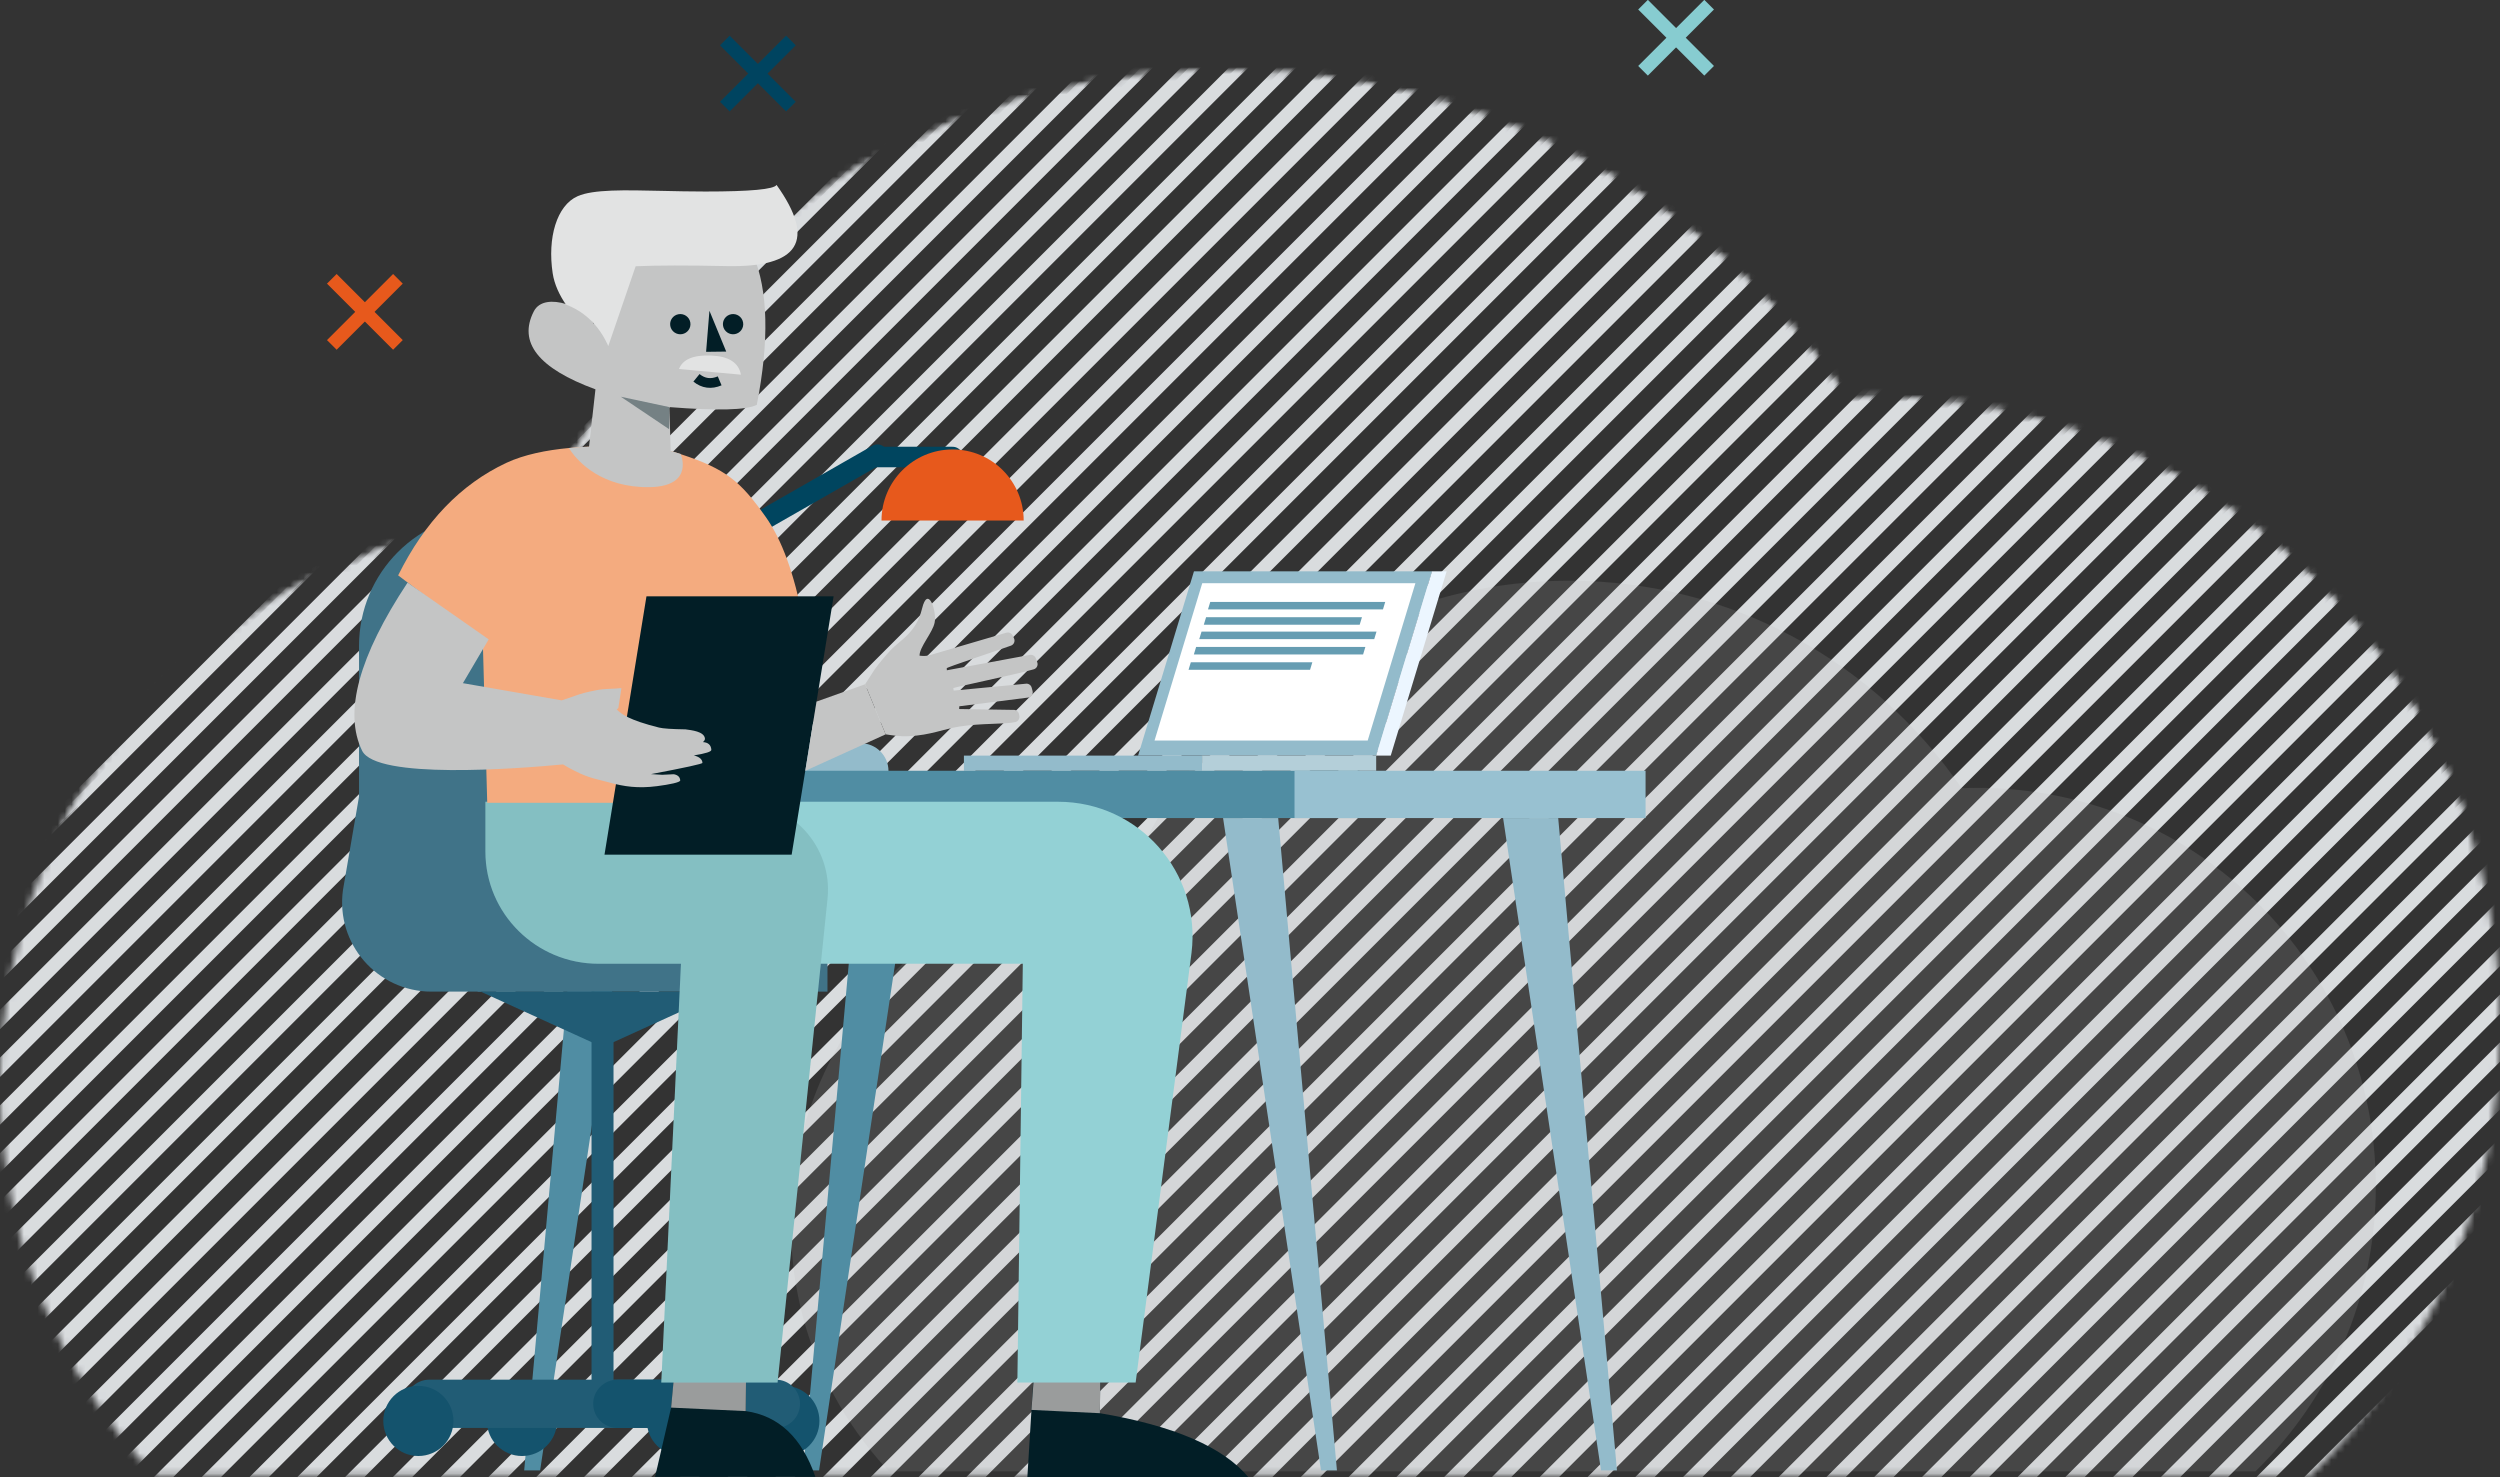 <?xml version="1.0" encoding="UTF-8"?>
<svg width="366.23" height="216.43" version="1.1" viewBox="0 0 366.23 216.43" xmlns="http://www.w3.org/2000/svg" xmlns:xlink="http://www.w3.org/1999/xlink">
 <rect x="0" y="0" width="366.23" height="216.43" fill="#333333" stroke="none"/>
 <title>ICONES &amp; ILLUS</title>
 <defs>
  <path id="d" d="m366.23 139.89c0 25.856-10.662 49.218-27.831 65.933h-315.74c-14.049-14.896-22.667-34.987-22.667-57.084 0-44.652 35.168-81.085 79.322-83.121 16.982-38.635 55.587-65.62 100.5-65.62 37.693 0 70.937 19.003 90.695 47.948 1.225-0.05 2.454-0.08 3.694-0.08 50.825 0 92.025 41.2 92.025 92.025z"/>
  <rect id="c" width="1157.5" height="316.82"/>
 </defs>
 <g id="Syrinne" transform="translate(-61.881 -45.915)" fill="none" fill-rule="evenodd">
  <g id="ICONES-&amp;-ILLUS" transform="translate(-203,-2653)">
   <g id="ILLU-Synthese-Page" transform="translate(264.88 2699.6)">
    <g transform="translate(0,9.661)" opacity=".909">
     <mask id="b" fill="#ffffff">
      <use width="100%" height="100%" xlink:href="#d"/>
     </mask>
     <g mask="url(#b)">
      <g transform="translate(-583.81 -37.347)">
       <mask id="a" fill="#ffffff">
        <use width="100%" height="100%" xlink:href="#c"/>
       </mask>
       <g fill="none" fill-rule="evenodd">
        <g mask="url(#a)">
         <g transform="translate(14.707 .708)" fill-rule="nonzero" stroke="#e9ecef" stroke-width="2">
          <line x1="513.74" y2="513.74"/>
         </g>
        </g>
        <g mask="url(#a)">
         <g transform="translate(21.707 .708)" fill-rule="nonzero" stroke="#e9ecef" stroke-width="2">
          <line x1="513.74" y2="513.74"/>
         </g>
        </g>
        <g id="C9A2983A-114C-4C33-A04A-F5FD009FC28C" mask="url(#a)">
         <g transform="translate(28.707 .708)" fill-rule="nonzero" stroke="#e9ecef" stroke-width="2">
          <line x1="513.74" y2="513.74"/>
         </g>
        </g>
        <g id="96DEA07A-DDF7-4895-9885-A1C4479157DB" mask="url(#a)">
         <g transform="translate(35.707 .708)" fill-rule="nonzero" stroke="#e9ecef" stroke-width="2">
          <line x1="513.74" y2="513.74"/>
         </g>
        </g>
        <g id="1841517C-8A81-4AE3-8D20-694649104A2A" mask="url(#a)">
         <g transform="translate(42.707 .708)" fill-rule="nonzero" stroke="#e9ecef" stroke-width="2">
          <line x1="513.74" y2="513.74"/>
         </g>
        </g>
        <g mask="url(#a)">
         <g transform="translate(49.707 .708)" fill-rule="nonzero" stroke="#e9ecef" stroke-width="2">
          <line x1="513.74" y2="513.74"/>
         </g>
        </g>
        <g mask="url(#a)">
         <g transform="translate(56.707 .708)" fill-rule="nonzero" stroke="#e9ecef" stroke-width="2">
          <line x1="513.74" y2="513.74"/>
         </g>
        </g>
        <g mask="url(#a)">
         <g transform="translate(63.707 .708)" fill-rule="nonzero" stroke="#e9ecef" stroke-width="2">
          <line x1="513.74" y2="513.74"/>
         </g>
        </g>
        <g mask="url(#a)">
         <g transform="translate(70.707 .708)" fill-rule="nonzero" stroke="#e9ecef" stroke-width="2">
          <line x1="513.74" y2="513.74"/>
         </g>
        </g>
        <g mask="url(#a)">
         <g transform="translate(77.707 .708)" fill-rule="nonzero" stroke="#e9ecef" stroke-width="2">
          <line x1="513.74" y2="513.74"/>
         </g>
        </g>
        <g id="BA553F16-293B-41DC-B121-AE861DF637EB" mask="url(#a)">
         <g transform="translate(84.707 .708)" fill-rule="nonzero" stroke="#e9ecef" stroke-width="2">
          <line x1="513.74" y2="513.74"/>
         </g>
        </g>
        <g id="C7E6056F-855E-4942-B1A8-DE29E29B9C2B" mask="url(#a)">
         <g transform="translate(91.707 .708)" fill-rule="nonzero" stroke="#e9ecef" stroke-width="2">
          <line x1="513.74" y2="513.74"/>
         </g>
        </g>
        <g id="E514F6EE-4084-41CF-8BE3-C0B24D32BEAD" mask="url(#a)">
         <g transform="translate(98.707 .708)" fill-rule="nonzero" stroke="#e9ecef" stroke-width="2">
          <line x1="513.74" y2="513.74"/>
         </g>
        </g>
        <g mask="url(#a)">
         <g transform="translate(105.71 .708)" fill-rule="nonzero" stroke="#e9ecef" stroke-width="2">
          <line x1="513.74" y2="513.74"/>
         </g>
        </g>
        <g mask="url(#a)">
         <g transform="translate(112.71 .708)" fill-rule="nonzero" stroke="#e9ecef" stroke-width="2">
          <line x1="513.74" y2="513.74"/>
         </g>
        </g>
        <g mask="url(#a)">
         <g transform="translate(119.71 .708)" fill-rule="nonzero" stroke="#e9ecef" stroke-width="2">
          <line x1="513.74" y2="513.74"/>
         </g>
        </g>
        <g mask="url(#a)">
         <g transform="translate(126.71 .708)" fill-rule="nonzero" stroke="#e9ecef" stroke-width="2">
          <line x1="513.74" y2="513.74"/>
         </g>
        </g>
        <g id="E9C09884-50B7-4309-96C8-E71D2F6236BF" mask="url(#a)">
         <g transform="translate(133.71 .708)" fill-rule="nonzero" stroke="#e9ecef" stroke-width="2">
          <line x1="513.74" y2="513.74"/>
         </g>
        </g>
        <g mask="url(#a)">
         <g transform="translate(140.71 .708)" fill-rule="nonzero" stroke="#e9ecef" stroke-width="2">
          <line x1="513.74" y2="513.74"/>
         </g>
        </g>
        <g mask="url(#a)">
         <g transform="translate(147.71 .708)" fill-rule="nonzero" stroke="#e9ecef" stroke-width="2">
          <line x1="513.74" y2="513.74"/>
         </g>
        </g>
        <g mask="url(#a)">
         <g transform="translate(154.71 .708)" fill-rule="nonzero" stroke="#e9ecef" stroke-width="2">
          <line x1="513.74" y2="513.74"/>
         </g>
        </g>
        <g mask="url(#a)">
         <g transform="translate(161.71 .708)" fill-rule="nonzero" stroke="#e9ecef" stroke-width="2">
          <line x1="513.74" y2="513.74"/>
         </g>
        </g>
        <g mask="url(#a)">
         <g transform="translate(168.71 .708)" fill-rule="nonzero" stroke="#e9ecef" stroke-width="2">
          <line x1="513.74" y2="513.74"/>
         </g>
        </g>
        <g mask="url(#a)">
         <g transform="translate(175.71 .708)" fill-rule="nonzero" stroke="#e9ecef" stroke-width="2">
          <line x1="513.74" y2="513.74"/>
         </g>
        </g>
        <g mask="url(#a)">
         <g transform="translate(182.71 .708)" fill-rule="nonzero" stroke="#e9ecef" stroke-width="2">
          <line x1="513.74" y2="513.74"/>
         </g>
        </g>
        <g id="5BA248D7-C443-4503-ABEB-F00B92B7C48A" mask="url(#a)">
         <g transform="translate(189.71 .708)" fill-rule="nonzero" stroke="#e9ecef" stroke-width="2">
          <line x1="513.74" y2="513.74"/>
         </g>
        </g>
        <g mask="url(#a)">
         <g transform="translate(196.71 .708)" fill-rule="nonzero" stroke="#e9ecef" stroke-width="2">
          <line x1="513.74" y2="513.74"/>
         </g>
        </g>
        <g id="8D845283-9C69-4C62-ADDC-3790801DD10D" mask="url(#a)">
         <g transform="translate(203.71 .708)" fill-rule="nonzero" stroke="#e9ecef" stroke-width="2">
          <line x1="513.74" y2="513.74"/>
         </g>
        </g>
        <g mask="url(#a)">
         <g transform="translate(210.71 .708)" fill-rule="nonzero" stroke="#e9ecef" stroke-width="2">
          <line x1="513.74" y2="513.74"/>
         </g>
        </g>
        <g id="681B4B6E-37D9-463B-B911-CA2AE888156B" mask="url(#a)">
         <g transform="translate(217.71 .708)" fill-rule="nonzero" stroke="#e9ecef" stroke-width="2">
          <line x1="513.74" y2="513.74"/>
         </g>
        </g>
        <g mask="url(#a)">
         <g transform="translate(224.71 .708)" fill-rule="nonzero" stroke="#e9ecef" stroke-width="2">
          <line x1="513.74" y2="513.74"/>
         </g>
        </g>
        <g mask="url(#a)">
         <g transform="translate(231.71 .708)" fill-rule="nonzero" stroke="#e9ecef" stroke-width="2">
          <line x1="513.74" y2="513.74"/>
         </g>
        </g>
        <g mask="url(#a)">
         <g transform="translate(238.71 .708)" fill-rule="nonzero" stroke="#e9ecef" stroke-width="2">
          <line x1="513.74" y2="513.74"/>
         </g>
        </g>
        <g mask="url(#a)">
         <g transform="translate(245.71 .708)" fill-rule="nonzero" stroke="#e9ecef" stroke-width="2">
          <line x1="513.74" y2="513.74"/>
         </g>
        </g>
        <g id="40CFCBC3-72CE-4420-950F-300057ECF5DA" mask="url(#a)">
         <g transform="translate(252.71 .708)" fill-rule="nonzero" stroke="#e9ecef" stroke-width="2">
          <line x1="513.74" y2="513.74"/>
         </g>
        </g>
        <g mask="url(#a)">
         <g transform="translate(259.71 .708)" fill-rule="nonzero" stroke="#e9ecef" stroke-width="2">
          <line x1="513.74" y2="513.74"/>
         </g>
        </g>
        <g id="15A2A482-4FBC-4526-8294-F817A437E31D" mask="url(#a)">
         <g transform="translate(266.71 .708)" fill-rule="nonzero" stroke="#e9ecef" stroke-width="2">
          <line x1="513.74" y2="513.74"/>
         </g>
        </g>
        <g id="7BE7ED16-EE0F-4886-9315-9640B9879BBF" mask="url(#a)">
         <g transform="translate(273.71 .708)" fill-rule="nonzero" stroke="#e9ecef" stroke-width="2">
          <line x1="513.74" y2="513.74"/>
         </g>
        </g>
        <g id="B1F5CBE2-F782-43C5-B308-31D65A44BF5A" mask="url(#a)">
         <g transform="translate(280.71 .708)" fill-rule="nonzero" stroke="#e9ecef" stroke-width="2">
          <line x1="513.74" y2="513.74"/>
         </g>
        </g>
        <g mask="url(#a)">
         <g transform="translate(287.71 .708)" fill-rule="nonzero" stroke="#e9ecef" stroke-width="2">
          <line x1="513.74" y2="513.74"/>
         </g>
        </g>
        <g id="36ADD46A-5869-45B1-943C-4A7912F33D3D" mask="url(#a)">
         <g transform="translate(294.71 .708)" fill-rule="nonzero" stroke="#e9ecef" stroke-width="2">
          <line x1="513.74" y2="513.74"/>
         </g>
        </g>
        <g mask="url(#a)">
         <g transform="translate(301.71 .708)" fill-rule="nonzero" stroke="#e9ecef" stroke-width="2">
          <line x1="513.74" y2="513.74"/>
         </g>
        </g>
        <g id="78525C47-E3AF-46D7-B45F-ECB61730D68B" mask="url(#a)">
         <g transform="translate(308.71 .708)" fill-rule="nonzero" stroke="#e9ecef" stroke-width="2">
          <line x1="513.74" y2="513.74"/>
         </g>
        </g>
        <g id="95F47358-991E-4B19-9C8A-B482F4F496FA" mask="url(#a)">
         <g transform="translate(315.71 .708)" fill-rule="nonzero" stroke="#e9ecef" stroke-width="2">
          <line x1="513.74" y2="513.74"/>
         </g>
        </g>
        <g id="4FC7B444-29E8-466F-A9A3-241B5849043F" mask="url(#a)">
         <g transform="translate(322.71 .708)" fill-rule="nonzero" stroke="#e9ecef" stroke-width="2">
          <line x1="513.74" y2="513.74"/>
         </g>
        </g>
        <g mask="url(#a)">
         <g transform="translate(329.71 .708)" fill-rule="nonzero" stroke="#e9ecef" stroke-width="2">
          <line x1="513.74" y2="513.74"/>
         </g>
        </g>
        <g mask="url(#a)">
         <g transform="translate(336.71 .708)" fill-rule="nonzero" stroke="#e9ecef" stroke-width="2">
          <line x1="513.74" y2="513.74"/>
         </g>
        </g>
        <g mask="url(#a)">
         <g transform="translate(343.71 .708)" fill-rule="nonzero" stroke="#e9ecef" stroke-width="2">
          <line x1="513.74" y2="513.74"/>
         </g>
        </g>
        <g id="F16B323D-1C65-4E5B-9814-8C8D9D4B1F3E" mask="url(#a)">
         <g transform="translate(350.71 .708)" fill-rule="nonzero" stroke="#e9ecef" stroke-width="2">
          <line x1="513.74" y2="513.74"/>
         </g>
        </g>
        <g id="485A6BAD-4298-4DDA-AF44-D293BAD2998A" mask="url(#a)">
         <g transform="translate(357.71 .708)" fill-rule="nonzero" stroke="#e9ecef" stroke-width="2">
          <line x1="513.74" y2="513.74"/>
         </g>
        </g>
        <g id="34FF2420-77BA-4A6A-A0E2-9D3E592F2BBF" mask="url(#a)">
         <g transform="translate(364.71 .708)" fill-rule="nonzero" stroke="#e9ecef" stroke-width="2">
          <line x1="513.74" y2="513.74"/>
         </g>
        </g>
        <g id="8AFC6A32-B467-4A76-BF64-3EF67BEDBC6A" mask="url(#a)">
         <g transform="translate(371.71 .708)" fill-rule="nonzero" stroke="#e9ecef" stroke-width="2">
          <line x1="513.74" y2="513.74"/>
         </g>
        </g>
        <g mask="url(#a)">
         <g transform="translate(378.71 .708)" fill-rule="nonzero" stroke="#e9ecef" stroke-width="2">
          <line x1="513.74" y2="513.74"/>
         </g>
        </g>
        <g mask="url(#a)">
         <g transform="translate(385.71 .708)" fill-rule="nonzero" stroke="#e9ecef" stroke-width="2">
          <line x1="513.74" y2="513.74"/>
         </g>
        </g>
        <g mask="url(#a)">
         <g transform="translate(392.71 .708)" fill-rule="nonzero" stroke="#e9ecef" stroke-width="2">
          <line x1="513.74" y2="513.74"/>
         </g>
        </g>
        <g id="C88397C9-0363-4E3E-8986-7786F8A7B42B" mask="url(#a)">
         <g transform="translate(399.71 .708)" fill-rule="nonzero" stroke="#e9ecef" stroke-width="2">
          <line x1="513.74" y2="513.74"/>
         </g>
        </g>
        <g id="3F49B9D4-F9B7-49BC-AB62-8EEB53F9C05B" mask="url(#a)">
         <g transform="translate(406.71 .708)" fill-rule="nonzero" stroke="#e9ecef" stroke-width="2">
          <line x1="513.74" y2="513.74"/>
         </g>
        </g>
        <g mask="url(#a)">
         <g transform="translate(413.71 .708)" fill-rule="nonzero" stroke="#e9ecef" stroke-width="2">
          <line x1="513.74" y2="513.74"/>
         </g>
        </g>
        <g mask="url(#a)">
         <g transform="translate(420.71 .708)" fill-rule="nonzero" stroke="#e9ecef" stroke-width="2">
          <line x1="513.74" y2="513.74"/>
         </g>
        </g>
        <g id="7140FA7F-EEA3-46EE-961A-933557F9AB8E" mask="url(#a)">
         <g transform="translate(427.71 .708)" fill-rule="nonzero" stroke="#e9ecef" stroke-width="2">
          <line x1="513.74" y2="513.74"/>
         </g>
        </g>
        <g mask="url(#a)">
         <g transform="translate(434.71 .708)" fill-rule="nonzero" stroke="#e9ecef" stroke-width="2">
          <line x1="513.74" y2="513.74"/>
         </g>
        </g>
        <g mask="url(#a)">
         <g transform="translate(441.71 .708)" fill-rule="nonzero" stroke="#e9ecef" stroke-width="2">
          <line x1="513.74" y2="513.74"/>
         </g>
        </g>
        <g mask="url(#a)">
         <g transform="translate(448.71 .708)" fill-rule="nonzero" stroke="#e9ecef" stroke-width="2">
          <line x1="513.74" y2="513.74"/>
         </g>
        </g>
        <g id="657364EF-81F0-4BCF-857B-451CC8368DEC" mask="url(#a)">
         <g transform="translate(455.71 .708)" fill-rule="nonzero" stroke="#e9ecef" stroke-width="2">
          <line x1="513.74" y2="513.74"/>
         </g>
        </g>
        <g id="A6756C3C-92E3-4C62-8A28-8D7432F4898A" mask="url(#a)">
         <g transform="translate(462.71 .708)" fill-rule="nonzero" stroke="#e9ecef" stroke-width="2">
          <line x1="513.74" y2="513.74"/>
         </g>
        </g>
        <g mask="url(#a)">
         <g transform="translate(469.71 .708)" fill-rule="nonzero" stroke="#e9ecef" stroke-width="2">
          <line x1="513.74" y2="513.74"/>
         </g>
        </g>
        <g mask="url(#a)">
         <g transform="translate(476.71 .708)" fill-rule="nonzero" stroke="#e9ecef" stroke-width="2">
          <line x1="513.74" y2="513.74"/>
         </g>
        </g>
        <g mask="url(#a)">
         <g transform="translate(483.71 .708)" fill-rule="nonzero" stroke="#e9ecef" stroke-width="2">
          <line x1="513.74" y2="513.74"/>
         </g>
        </g>
        <g id="2ADDC47B-AD09-4267-BA48-FF13630F4E7F" mask="url(#a)">
         <g transform="translate(490.71 .708)" fill-rule="nonzero" stroke="#e9ecef" stroke-width="2">
          <line x1="513.74" y2="513.74"/>
         </g>
        </g>
        <g id="0CD26E9B-D77D-4E61-826C-BFBF714D463A" mask="url(#a)">
         <g transform="translate(497.71 .708)" fill-rule="nonzero" stroke="#e9ecef" stroke-width="2">
          <line x1="513.74" y2="513.74"/>
         </g>
        </g>
        <g id="87BDEE26-C55C-486F-8673-3F01C1BE516A" mask="url(#a)">
         <g transform="translate(504.71 .708)" fill-rule="nonzero" stroke="#e9ecef" stroke-width="2">
          <line x1="513.74" y2="513.74"/>
         </g>
        </g>
        <g mask="url(#a)">
         <g transform="translate(511.71 .708)" fill-rule="nonzero" stroke="#e9ecef" stroke-width="2">
          <line x1="513.74" y2="513.74"/>
         </g>
        </g>
        <g id="9A8CF956-910C-47CF-9039-3AB8C887BF1E" mask="url(#a)">
         <g transform="translate(518.71 .708)" fill-rule="nonzero" stroke="#e9ecef" stroke-width="2">
          <line x1="513.74" y2="513.74"/>
         </g>
        </g>
        <g mask="url(#a)">
         <g transform="translate(525.71 .708)" fill-rule="nonzero" stroke="#e9ecef" stroke-width="2">
          <line x1="513.74" y2="513.74"/>
         </g>
        </g>
        <g mask="url(#a)">
         <g transform="translate(532.71 .708)" fill-rule="nonzero" stroke="#e9ecef" stroke-width="2">
          <line x1="513.74" y2="513.74"/>
         </g>
        </g>
        <g mask="url(#a)">
         <g transform="translate(539.71 .708)" fill-rule="nonzero" stroke="#e9ecef" stroke-width="2">
          <line x1="513.74" y2="513.74"/>
         </g>
        </g>
        <g mask="url(#a)">
         <g transform="translate(546.71 .708)" fill-rule="nonzero" stroke="#e9ecef" stroke-width="2">
          <line x1="513.74" y2="513.74"/>
         </g>
        </g>
        <g mask="url(#a)">
         <g transform="translate(553.71 .708)" fill-rule="nonzero" stroke="#e9ecef" stroke-width="2">
          <line x1="513.74" y2="513.74"/>
         </g>
        </g>
        <g id="F62F5AFC-E440-4324-8C5B-8CB1016C80BC" mask="url(#a)">
         <g transform="translate(560.71 .708)" fill-rule="nonzero" stroke="#e9ecef" stroke-width="2">
          <line x1="513.74" y2="513.74"/>
         </g>
        </g>
        <g mask="url(#a)">
         <g transform="translate(567.71 .708)" fill-rule="nonzero" stroke="#e9ecef" stroke-width="2">
          <line x1="513.74" y2="513.74"/>
         </g>
        </g>
        <g mask="url(#a)">
         <g transform="translate(574.71 .708)" fill-rule="nonzero" stroke="#e9ecef" stroke-width="2">
          <line x1="513.74" y2="513.74"/>
         </g>
        </g>
        <g id="F7D98512-FD9A-4361-83D5-7843468FC3EC" mask="url(#a)">
         <g transform="translate(581.71 .708)" fill-rule="nonzero" stroke="#e9ecef" stroke-width="2">
          <line x1="513.74" y2="513.74"/>
         </g>
        </g>
        <g id="4D078B98-FDA7-4BFD-B819-EBB053380E2D" mask="url(#a)">
         <g transform="translate(588.71 .708)" fill-rule="nonzero" stroke="#e9ecef" stroke-width="2">
          <line x1="513.74" y2="513.74"/>
         </g>
        </g>
        <g id="BFD0BBA7-571C-4224-A00F-ECD16C5E5E9D" mask="url(#a)">
         <g transform="translate(595.71 .708)" fill-rule="nonzero" stroke="#e9ecef" stroke-width="2">
          <line x1="513.74" y2="513.74"/>
         </g>
        </g>
        <g mask="url(#a)">
         <g transform="translate(602.71 .708)" fill-rule="nonzero" stroke="#e9ecef" stroke-width="2">
          <line x1="513.74" y2="513.74"/>
         </g>
        </g>
        <g mask="url(#a)">
         <g transform="translate(609.71 .708)" fill-rule="nonzero" stroke="#e9ecef" stroke-width="2">
          <line x1="513.74" y2="513.74"/>
         </g>
        </g>
        <g mask="url(#a)">
         <g transform="translate(616.71 .708)" fill-rule="nonzero" stroke="#e9ecef" stroke-width="2">
          <line x1="513.74" y2="513.74"/>
         </g>
        </g>
        <g id="E4E9AFA0-76E9-42C8-9FE7-6516AD1B857B" mask="url(#a)">
         <g transform="translate(623.71 .708)" fill-rule="nonzero" stroke="#e9ecef" stroke-width="2">
          <line x1="513.74" y2="513.74"/>
         </g>
        </g>
        <g mask="url(#a)">
         <g transform="translate(630.71 .708)" fill-rule="nonzero" stroke="#e9ecef" stroke-width="2">
          <line x1="513.74" y2="513.74"/>
         </g>
        </g>
        <g mask="url(#a)">
         <g transform="translate(637.71 .708)" fill-rule="nonzero" stroke="#e9ecef" stroke-width="2">
          <line x1="513.74" y2="513.74"/>
         </g>
        </g>
        <g mask="url(#a)">
         <g transform="translate(644.71 .708)" fill-rule="nonzero" stroke="#e9ecef" stroke-width="2">
          <line x1="513.74" y2="513.74"/>
         </g>
        </g>
        <g mask="url(#a)">
         <g transform="translate(651.71 .708)" fill-rule="nonzero" stroke="#e9ecef" stroke-width="2">
          <line x1="513.74" y2="513.74"/>
         </g>
        </g>
        <g mask="url(#a)">
         <g transform="translate(658.71 .708)" fill-rule="nonzero" stroke="#e9ecef" stroke-width="2">
          <line x1="513.74" y2="513.74"/>
         </g>
        </g>
        <g id="806FB221-4CD7-4083-857C-9CCBCC02862B" mask="url(#a)">
         <g transform="translate(665.71 .708)" fill-rule="nonzero" stroke="#e9ecef" stroke-width="2">
          <line x1="513.74" y2="513.74"/>
         </g>
        </g>
        <g mask="url(#a)">
         <g transform="translate(672.71 .708)" fill-rule="nonzero" stroke="#e9ecef" stroke-width="2">
          <line x1="513.74" y2="513.74"/>
         </g>
        </g>
        <g id="FA2637E8-F7A0-4706-84D3-3CB0A1B9C4EE" mask="url(#a)">
         <g transform="translate(679.71 .708)" fill-rule="nonzero" stroke="#e9ecef" stroke-width="2">
          <line x1="513.74" y2="513.74"/>
         </g>
        </g>
        <g id="8102579D-4847-4207-9439-295C6DC5066D" mask="url(#a)">
         <g transform="translate(686.71 .708)" fill-rule="nonzero" stroke="#e9ecef" stroke-width="2">
          <line x1="513.74" y2="513.74"/>
         </g>
        </g>
        <g mask="url(#a)">
         <g transform="translate(693.71 .708)" fill-rule="nonzero" stroke="#e9ecef" stroke-width="2">
          <line x1="513.74" y2="513.74"/>
         </g>
        </g>
        <g id="C924D453-1DED-45E2-AE3C-D5DE4F29D58E" mask="url(#a)">
         <g transform="translate(700.71 .708)" fill-rule="nonzero" stroke="#e9ecef" stroke-width="2">
          <line x1="513.74" y2="513.74"/>
         </g>
        </g>
        <g mask="url(#a)">
         <g transform="translate(707.71 .708)" fill-rule="nonzero" stroke="#e9ecef" stroke-width="2">
          <line x1="513.74" y2="513.74"/>
         </g>
        </g>
        <g mask="url(#a)">
         <g transform="translate(714.71 .708)" fill-rule="nonzero" stroke="#e9ecef" stroke-width="2">
          <line x1="513.74" y2="513.74"/>
         </g>
        </g>
        <g mask="url(#a)">
         <g transform="translate(721.71 .708)" fill-rule="nonzero" stroke="#e9ecef" stroke-width="2">
          <line x1="513.74" y2="513.74"/>
         </g>
        </g>
        <g id="6E92ABAA-5854-490C-BA44-A20131A2F5FC" mask="url(#a)">
         <g transform="translate(728.71 .708)" fill-rule="nonzero" stroke="#e9ecef" stroke-width="2">
          <line x1="513.74" y2="513.74"/>
         </g>
        </g>
        <g mask="url(#a)">
         <g transform="translate(735.71 .708)" fill-rule="nonzero" stroke="#e9ecef" stroke-width="2">
          <line x1="513.74" y2="513.74"/>
         </g>
        </g>
        <g mask="url(#a)">
         <g transform="translate(742.71 .708)" fill-rule="nonzero" stroke="#e9ecef" stroke-width="2">
          <line x1="513.74" y2="513.74"/>
         </g>
        </g>
        <g mask="url(#a)">
         <g transform="translate(749.71 .708)" fill-rule="nonzero" stroke="#e9ecef" stroke-width="2">
          <line x1="513.74" y2="513.74"/>
         </g>
        </g>
        <g id="071F1461-D1D5-4A81-92E8-CD7378B98E9B" mask="url(#a)">
         <g transform="translate(756.71 .708)" fill-rule="nonzero" stroke="#e9ecef" stroke-width="2">
          <line x1="513.74" y2="513.74"/>
         </g>
        </g>
        <g id="43BCB1E5-FCFA-44D2-972F-E1D8FB9CF23F" mask="url(#a)">
         <g transform="translate(763.71 .708)" fill-rule="nonzero" stroke="#e9ecef" stroke-width="2">
          <line x1="513.74" y2="513.74"/>
         </g>
        </g>
        <g id="A5867965-B286-4A8B-A46F-8639231475CF" mask="url(#a)">
         <g transform="translate(770.71 .708)" fill-rule="nonzero" stroke="#e9ecef" stroke-width="2">
          <line x1="513.74" y2="513.74"/>
         </g>
        </g>
        <g id="3BC3A3DF-6AA1-4630-A797-8A0F2FEF43EE" mask="url(#a)">
         <g transform="translate(777.71 .708)" fill-rule="nonzero" stroke="#e9ecef" stroke-width="2">
          <line x1="513.74" y2="513.74"/>
         </g>
        </g>
        <g id="11F0D940-3114-4EC9-9465-E0553446417B" mask="url(#a)">
         <g transform="translate(784.71 .708)" fill-rule="nonzero" stroke="#e9ecef" stroke-width="2">
          <line x1="513.74" y2="513.74"/>
         </g>
        </g>
        <g mask="url(#a)">
         <g transform="translate(791.71 .708)" fill-rule="nonzero" stroke="#e9ecef" stroke-width="2">
          <line x1="513.74" y2="513.74"/>
         </g>
        </g>
        <g mask="url(#a)">
         <g transform="translate(798.71 .708)" fill-rule="nonzero" stroke="#e9ecef" stroke-width="2">
          <line x1="513.74" y2="513.74"/>
         </g>
        </g>
        <g mask="url(#a)">
         <g transform="translate(805.71 .708)" fill-rule="nonzero" stroke="#e9ecef" stroke-width="2">
          <line x1="513.74" y2="513.74"/>
         </g>
        </g>
        <g id="30AC893C-3F8B-431D-8D08-F43E93CD558A" mask="url(#a)">
         <g transform="translate(812.71 .708)" fill-rule="nonzero" stroke="#e9ecef" stroke-width="2">
          <line x1="513.74" y2="513.74"/>
         </g>
        </g>
        <g mask="url(#a)">
         <g transform="translate(819.71 .708)" fill-rule="nonzero" stroke="#e9ecef" stroke-width="2">
          <line x1="513.74" y2="513.74"/>
         </g>
        </g>
        <g mask="url(#a)">
         <g transform="translate(826.71 .708)" fill-rule="nonzero" stroke="#e9ecef" stroke-width="2">
          <line x1="513.74" y2="513.74"/>
         </g>
        </g>
        <g mask="url(#a)">
         <g transform="translate(833.71 .708)" fill-rule="nonzero" stroke="#e9ecef" stroke-width="2">
          <line x1="513.74" y2="513.74"/>
         </g>
        </g>
        <g mask="url(#a)">
         <g transform="translate(840.71 .708)" fill-rule="nonzero" stroke="#e9ecef" stroke-width="2">
          <line x1="513.74" y2="513.74"/>
         </g>
        </g>
        <g id="59DC12FA-DA0F-4BD2-83A7-D10120F8F72D" mask="url(#a)">
         <g transform="translate(847.71 .708)" fill-rule="nonzero" stroke="#e9ecef" stroke-width="2">
          <line x1="513.74" y2="513.74"/>
         </g>
        </g>
        <g mask="url(#a)">
         <g transform="translate(854.71 .708)" fill-rule="nonzero" stroke="#e9ecef" stroke-width="2">
          <line x1="513.74" y2="513.74"/>
         </g>
        </g>
        <g id="B05310BE-D3D6-4C16-B8CE-5E56E4A8A21F" mask="url(#a)">
         <g transform="translate(861.71 .708)" fill-rule="nonzero" stroke="#e9ecef" stroke-width="2">
          <line x1="513.74" y2="513.74"/>
         </g>
        </g>
        <g mask="url(#a)">
         <g transform="translate(868.71 .708)" fill-rule="nonzero" stroke="#e9ecef" stroke-width="2">
          <line x1="513.74" y2="513.74"/>
         </g>
        </g>
        <g mask="url(#a)">
         <g transform="translate(875.71 .708)" fill-rule="nonzero" stroke="#e9ecef" stroke-width="2">
          <line x1="513.74" y2="513.74"/>
         </g>
        </g>
        <g mask="url(#a)">
         <g transform="translate(882.71 .708)" fill-rule="nonzero" stroke="#e9ecef" stroke-width="2">
          <line x1="513.74" y2="513.74"/>
         </g>
        </g>
        <g id="3409F7F5-83FD-443A-9439-58D79BF1E5FB" mask="url(#a)">
         <g transform="translate(889.71 .708)" fill-rule="nonzero" stroke="#e9ecef" stroke-width="2">
          <line x1="513.74" y2="513.74"/>
         </g>
        </g>
        <g mask="url(#a)">
         <g transform="translate(896.71 .708)" fill-rule="nonzero" stroke="#e9ecef" stroke-width="2">
          <line x1="513.74" y2="513.74"/>
         </g>
        </g>
        <g mask="url(#a)">
         <g transform="translate(903.71 .708)" fill-rule="nonzero" stroke="#e9ecef" stroke-width="2">
          <line x1="513.74" y2="513.74"/>
         </g>
        </g>
        <g mask="url(#a)">
         <g transform="translate(910.71 .708)" fill-rule="nonzero" stroke="#e9ecef" stroke-width="2">
          <line x1="513.74" y2="513.74"/>
         </g>
        </g>
        <g id="A441E591-AF48-463E-A422-FC9F35AF337D" mask="url(#a)">
         <g transform="translate(917.71 .708)" fill-rule="nonzero" stroke="#e9ecef" stroke-width="2">
          <line x1="513.74" y2="513.74"/>
         </g>
        </g>
        <g id="8DA72444-0FB6-438B-AD6D-63DF7107D45B" mask="url(#a)">
         <g transform="translate(924.71 .708)" fill-rule="nonzero" stroke="#e9ecef" stroke-width="2">
          <line x1="513.74" y2="513.74"/>
         </g>
        </g>
        <g mask="url(#a)">
         <g transform="translate(931.71 .708)" fill-rule="nonzero" stroke="#e9ecef" stroke-width="2">
          <line x1="513.74" y2="513.74"/>
         </g>
        </g>
        <g id="E3B7CF50-CA5D-4020-B739-72770F1E9CBF" mask="url(#a)">
         <g transform="translate(938.71 .708)" fill-rule="nonzero" stroke="#e9ecef" stroke-width="2">
          <line x1="513.74" y2="513.74"/>
         </g>
        </g>
        <g mask="url(#a)">
         <g transform="translate(945.71 .708)" fill-rule="nonzero" stroke="#e9ecef" stroke-width="2">
          <line x1="513.74" y2="513.74"/>
         </g>
        </g>
        <g id="AC58A507-8F97-41EE-9BF0-EF28FCB1B06C" mask="url(#a)">
         <g transform="translate(952.71 .708)" fill-rule="nonzero" stroke="#e9ecef" stroke-width="2">
          <line x1="513.74" y2="513.74"/>
         </g>
        </g>
        <g id="A3AC45A2-D5A0-4856-BBE8-FDE2E3A9D28A" mask="url(#a)">
         <g transform="translate(959.71 .708)" fill-rule="nonzero" stroke="#e9ecef" stroke-width="2">
          <line x1="513.74" y2="513.74"/>
         </g>
        </g>
        <g mask="url(#a)">
         <g transform="translate(966.71 .708)" fill-rule="nonzero" stroke="#e9ecef" stroke-width="2">
          <line x1="513.74" y2="513.74"/>
         </g>
        </g>
        <g mask="url(#a)">
         <g transform="translate(973.71 .708)" fill-rule="nonzero" stroke="#e9ecef" stroke-width="2">
          <line x1="513.74" y2="513.74"/>
         </g>
        </g>
        <g id="818AB111-C2CA-4177-ACE4-A8797805741E" mask="url(#a)">
         <g transform="translate(980.71 .708)" fill-rule="nonzero" stroke="#e9ecef" stroke-width="2">
          <line x1="513.74" y2="513.74"/>
         </g>
        </g>
        <g mask="url(#a)">
         <g transform="translate(987.71 .708)" fill-rule="nonzero" stroke="#e9ecef" stroke-width="2">
          <line x1="513.74" y2="513.74"/>
         </g>
        </g>
        <g mask="url(#a)">
         <g transform="translate(994.71 .708)" fill-rule="nonzero" stroke="#e9ecef" stroke-width="2">
          <line x1="513.74" y2="513.74"/>
         </g>
        </g>
        <g id="29BCB0D5-17CC-42D7-983E-1269972487AC" mask="url(#a)">
         <g transform="translate(1001.7 .708)" fill-rule="nonzero" stroke="#e9ecef" stroke-width="2">
          <line x1="513.74" y2="513.74"/>
         </g>
        </g>
        <g mask="url(#a)">
         <g transform="translate(1008.7 .708)" fill-rule="nonzero" stroke="#e9ecef" stroke-width="2">
          <line x1="513.74" y2="513.74"/>
         </g>
        </g>
       </g>
      </g>
     </g>
     <g mask="url(#b)">
      <g transform="translate(-545.1 -403.24)" fill-rule="nonzero" stroke="#e9ecef">
       <g id="0AE54095-5851-4B67-A5FB-F89B49B7BD6A">
        <line x1="513.74" y2="513.74"/>
       </g>
       <g transform="translate(7)">
        <line x1="513.74" y2="513.74"/>
       </g>
       <g transform="translate(14)">
        <line x1="513.74" y2="513.74"/>
       </g>
       <g id="03A67989-F561-44A7-8193-65F1CB53EA0A" transform="translate(21)">
        <line x1="513.74" y2="513.74"/>
       </g>
       <g id="92646764-D31E-44FB-9E52-06128D74345F" transform="translate(28)">
        <line x1="513.74" y2="513.74"/>
       </g>
       <g transform="translate(35)">
        <line x1="513.74" y2="513.74"/>
       </g>
       <g transform="translate(42)">
        <line x1="513.74" y2="513.74"/>
       </g>
       <g id="CBC52493-33A3-4907-B433-64FE3DB54CCF" transform="translate(49)">
        <line x1="513.74" y2="513.74"/>
       </g>
       <g transform="translate(56)">
        <line x1="513.74" y2="513.74"/>
       </g>
       <g transform="translate(63)">
        <line x1="513.74" y2="513.74"/>
       </g>
       <g transform="translate(70)">
        <line x1="513.74" y2="513.74"/>
       </g>
       <g transform="translate(77)">
        <line x1="513.74" y2="513.74"/>
       </g>
       <g id="520451A9-72D3-4748-9E8F-FA65F48BD5EF" transform="translate(84)">
        <line x1="513.74" y2="513.74"/>
       </g>
       <g transform="translate(91)">
        <line x1="513.74" y2="513.74"/>
       </g>
       <g id="BC3BB414-B064-46A8-B1B1-38F8DEE9C9BE" transform="translate(98)">
        <line x1="513.74" y2="513.74"/>
       </g>
       <g transform="translate(105)">
        <line x1="513.74" y2="513.74"/>
       </g>
       <g transform="translate(112)">
        <line x1="513.74" y2="513.74"/>
       </g>
       <g transform="translate(119)">
        <line x1="513.74" y2="513.74"/>
       </g>
       <g transform="translate(126)">
        <line x1="513.74" y2="513.74"/>
       </g>
       <g transform="translate(133)">
        <line x1="513.74" y2="513.74"/>
       </g>
       <g id="6D12958C-05F4-484D-8A1E-DF973976E09F" transform="translate(140)">
        <line x1="513.74" y2="513.74"/>
       </g>
       <g id="6DFA899D-B181-405C-BBFC-7C5261E9CE4F" transform="translate(147)">
        <line x1="513.74" y2="513.74"/>
       </g>
       <g id="080B103C-F3E2-4757-888E-A01DACFD59CB" transform="translate(154)">
        <line x1="513.74" y2="513.74"/>
       </g>
       <g transform="translate(161)">
        <line x1="513.74" y2="513.74"/>
       </g>
       <g id="B48A5614-D408-490E-B593-7D6A3AD77D1E" transform="translate(168)">
        <line x1="513.74" y2="513.74"/>
       </g>
       <g transform="translate(175)">
        <line x1="513.74" y2="513.74"/>
       </g>
       <g id="F86575F5-F250-4C53-BA06-83720276CBEC" transform="translate(182)">
        <line x1="513.74" y2="513.74"/>
       </g>
       <g transform="translate(189)">
        <line x1="513.74" y2="513.74"/>
       </g>
       <g transform="translate(196)">
        <line x1="513.74" y2="513.74"/>
       </g>
       <g transform="translate(203)">
        <line x1="513.74" y2="513.74"/>
       </g>
       <g id="B59C4A24-1265-475F-8E67-4E62158C29AD" transform="translate(210)">
        <line x1="513.74" y2="513.74"/>
       </g>
       <g id="4DCB354C-A8DD-4C4B-9917-F9781BC34B3E" transform="translate(217)">
        <line x1="513.74" y2="513.74"/>
       </g>
       <g transform="translate(224)">
        <line x1="513.74" y2="513.74"/>
       </g>
       <g id="8E5332E6-C18C-4FC6-B948-2F0ABC47124E" transform="translate(231)">
        <line x1="513.74" y2="513.74"/>
       </g>
       <g id="16E6AB49-9B6B-43C6-9823-6669ED2746BF" transform="translate(238)">
        <line x1="513.74" y2="513.74"/>
       </g>
       <g id="23BFEC80-B402-4305-986C-2EDDF9F1AE7A" transform="translate(245)">
        <line x1="513.74" y2="513.74"/>
       </g>
       <g id="3405E356-4851-41D5-A22E-1C1DA95AD15F" transform="translate(252)">
        <line x1="513.74" y2="513.74"/>
       </g>
       <g id="DBEC86BA-CEC1-4B93-8E83-0A1E9522886E" transform="translate(259)">
        <line x1="513.74" y2="513.74"/>
       </g>
       <g id="C720D9E7-C691-4736-9891-4F9C45D5BA8C" transform="translate(266)">
        <line x1="513.74" y2="513.74"/>
       </g>
       <g transform="translate(273)">
        <line x1="513.74" y2="513.74"/>
       </g>
       <g id="7CDE339D-00C0-4563-9C8B-34A81D7F728B" transform="translate(280)">
        <line x1="513.74" y2="513.74"/>
       </g>
       <g transform="translate(287)">
        <line x1="513.74" y2="513.74"/>
       </g>
       <g transform="translate(294)">
        <line x1="513.74" y2="513.74"/>
       </g>
       <g transform="translate(301)">
        <line x1="513.74" y2="513.74"/>
       </g>
       <g transform="translate(308)">
        <line x1="513.74" y2="513.74"/>
       </g>
       <g id="62A73D81-6E9C-477D-B722-0CA87492459C" transform="translate(315)">
        <line x1="513.74" y2="513.74"/>
       </g>
       <g transform="translate(322)">
        <line x1="513.74" y2="513.74"/>
       </g>
       <g transform="translate(329)">
        <line x1="513.74" y2="513.74"/>
       </g>
       <g id="72059BCB-1CDF-40E0-A711-184E37616A4F" transform="translate(336)">
        <line x1="513.74" y2="513.74"/>
       </g>
       <g id="FD49BDF5-AACF-4D50-8DA2-B2635EE5E8DC" transform="translate(343)">
        <line x1="513.74" y2="513.74"/>
       </g>
       <g transform="translate(350)">
        <line x1="513.74" y2="513.74"/>
       </g>
       <g transform="translate(357)">
        <line x1="513.74" y2="513.74"/>
       </g>
       <g id="89BE49B0-8030-4175-89F6-C0285FE78C4D" transform="translate(364)">
        <line x1="513.74" y2="513.74"/>
       </g>
       <g id="A9E73328-8409-4DBC-AA65-1DB503CAC16C" transform="translate(371)">
        <line x1="513.74" y2="513.74"/>
       </g>
       <g id="6F1782FF-B8AE-4AF2-A364-64258FBD77CA" transform="translate(378)">
        <line x1="513.74" y2="513.74"/>
       </g>
       <g id="77F96905-0137-44DD-883D-47A14D578F2D" transform="translate(385)">
        <line x1="513.74" y2="513.74"/>
       </g>
       <g id="5A50EA7C-4BCD-49AF-9383-74CAEE4A6D5E" transform="translate(392)">
        <line x1="513.74" y2="513.74"/>
       </g>
       <g id="87457FA1-7DC5-4F23-A9EB-7A9BAA9E2C3D" transform="translate(399)">
        <line x1="513.74" y2="513.74"/>
       </g>
       <g id="6A5AEE89-75C7-494D-9550-CC00D8F958FB" transform="translate(406)">
        <line x1="513.74" y2="513.74"/>
       </g>
       <g transform="translate(413)">
        <line x1="513.74" y2="513.74"/>
       </g>
       <g transform="translate(420)">
        <line x1="513.74" y2="513.74"/>
       </g>
       <g transform="translate(427)">
        <line x1="513.74" y2="513.74"/>
       </g>
       <g transform="translate(434)">
        <line x1="513.74" y2="513.74"/>
       </g>
       <g transform="translate(441)">
        <line x1="513.74" y2="513.74"/>
       </g>
       <g transform="translate(448)">
        <line x1="513.74" y2="513.74"/>
       </g>
       <g transform="translate(455)">
        <line x1="513.74" y2="513.74"/>
       </g>
       <g id="1DECC67B-E7BB-446C-80C8-8CB4850DCB5E" transform="translate(462)">
        <line x1="513.74" y2="513.74"/>
       </g>
       <g transform="translate(469)">
        <line x1="513.74" y2="513.74"/>
       </g>
       <g id="EE89DCAE-10B8-4BFC-A221-8E27D935527A" transform="translate(476)">
        <line x1="513.74" y2="513.74"/>
       </g>
       <g transform="translate(483)">
        <line x1="513.74" y2="513.74"/>
       </g>
       <g transform="translate(490)">
        <line x1="513.74" y2="513.74"/>
       </g>
       <g transform="translate(497)">
        <line x1="513.74" y2="513.74"/>
       </g>
       <g transform="translate(504)">
        <line x1="513.74" y2="513.74"/>
       </g>
       <g transform="translate(511)">
        <line x1="513.74" y2="513.74"/>
       </g>
       <g transform="translate(518)">
        <line x1="513.74" y2="513.74"/>
       </g>
       <g transform="translate(525)">
        <line x1="513.74" y2="513.74"/>
       </g>
       <g id="AA091839-0B35-4690-9878-A982834FD58E" transform="translate(532)">
        <line x1="513.74" y2="513.74"/>
       </g>
       <g id="03A788E4-44F1-4CD9-98D1-D6C9AEDD035C" transform="translate(539)">
        <line x1="513.74" y2="513.74"/>
       </g>
       <g id="EEB9A026-DEB9-4756-A51B-CAF1C9DED21E" transform="translate(546)">
        <line x1="513.74" y2="513.74"/>
       </g>
       <g transform="translate(553)">
        <line x1="513.74" y2="513.74"/>
       </g>
       <g transform="translate(560)">
        <line x1="513.74" y2="513.74"/>
       </g>
       <g transform="translate(567)">
        <line x1="513.74" y2="513.74"/>
       </g>
       <g transform="translate(574)">
        <line x1="513.74" y2="513.74"/>
       </g>
       <g id="2AD569C8-0248-475C-A189-7AF9FB8C841F" transform="translate(581)">
        <line x1="513.74" y2="513.74"/>
       </g>
       <g transform="translate(588)">
        <line x1="513.74" y2="513.74"/>
       </g>
       <g transform="translate(595)">
        <line x1="513.74" y2="513.74"/>
       </g>
       <g id="4D75B017-70C9-413E-81CD-27617F901A1D" transform="translate(602)">
        <line x1="513.74" y2="513.74"/>
       </g>
       <g transform="translate(609)">
        <line x1="513.74" y2="513.74"/>
       </g>
       <g id="5D6DF44D-1878-49F3-80FA-107F4494939E" transform="translate(616)">
        <line x1="513.74" y2="513.74"/>
       </g>
       <g transform="translate(623)">
        <line x1="513.74" y2="513.74"/>
       </g>
       <g id="E0E870D2-8722-487D-83D1-0E66ED43148A" transform="translate(630)">
        <line x1="513.74" y2="513.74"/>
       </g>
       <g transform="translate(637)">
        <line x1="513.74" y2="513.74"/>
       </g>
       <g transform="translate(644)">
        <line x1="513.74" y2="513.74"/>
       </g>
       <g transform="translate(651)">
        <line x1="513.74" y2="513.74"/>
       </g>
       <g id="34095E57-052C-4E6E-BA4B-85EE0D2AC38D" transform="translate(658)">
        <line x1="513.74" y2="513.74"/>
       </g>
       <g id="EC308F7B-D9A0-4669-9163-B685A448716C" transform="translate(665)">
        <line x1="513.74" y2="513.74"/>
       </g>
       <g id="62059244-10FC-4CAD-8337-43C265308C8F" transform="translate(672)">
        <line x1="513.74" y2="513.74"/>
       </g>
       <g id="0267722E-02FF-4BE1-AAC3-A47A469564BB" transform="translate(679)">
        <line x1="513.74" y2="513.74"/>
       </g>
       <g id="FFC5F8B2-7964-46CE-BEDE-704462EC070A" transform="translate(686)">
        <line x1="513.74" y2="513.74"/>
       </g>
       <g id="1F92CEA5-8F43-4766-8F4E-58E499A5FC1A" transform="translate(693)">
        <line x1="513.74" y2="513.74"/>
       </g>
       <g id="25C2B442-B943-487D-812B-E17CBC24601E" transform="translate(700)">
        <line x1="513.74" y2="513.74"/>
       </g>
       <g id="09F5D74C-5D49-41FE-8DCF-A9CC4EDEC5CA" transform="translate(707)">
        <line x1="513.74" y2="513.74"/>
       </g>
       <g id="A70992CD-6AB7-4FBE-90F0-3A130B9E623D" transform="translate(714)">
        <line x1="513.74" y2="513.74"/>
       </g>
       <g transform="translate(721)">
        <line x1="513.74" y2="513.74"/>
       </g>
       <g id="3802153A-EA21-4C65-A83B-DADCB6577BEA" transform="translate(728)">
        <line x1="513.74" y2="513.74"/>
       </g>
       <g transform="translate(735)">
        <line x1="513.74" y2="513.74"/>
       </g>
       <g transform="translate(742)">
        <line x1="513.74" y2="513.74"/>
       </g>
       <g transform="translate(749)">
        <line x1="513.74" y2="513.74"/>
       </g>
       <g transform="translate(756)">
        <line x1="513.74" y2="513.74"/>
       </g>
       <g id="6A4350BF-3E6E-4DB6-A997-A2D178CD07FE" transform="translate(763)">
        <line x1="513.74" y2="513.74"/>
       </g>
       <g transform="translate(770)">
        <line x1="513.74" y2="513.74"/>
       </g>
       <g id="C8546EB2-2F78-4A82-B224-11D4331BCF2B" transform="translate(777)">
        <line x1="513.74" y2="513.74"/>
       </g>
       <g id="5D0047F1-BECD-42EE-B134-C9FE5BFAC57D" transform="translate(784)">
        <line x1="513.74" y2="513.74"/>
       </g>
       <g transform="translate(791)">
        <line x1="513.74" y2="513.74"/>
       </g>
       <g transform="translate(798)">
        <line x1="513.74" y2="513.74"/>
       </g>
       <g id="196CB332-0ECC-40C8-9CD2-DA2C41B3984D" transform="translate(805)">
        <line x1="513.74" y2="513.74"/>
       </g>
       <g id="82AEB1A3-F7E5-4AEE-8E3A-62260804C7CE" transform="translate(812)">
        <line x1="513.74" y2="513.74"/>
       </g>
       <g transform="translate(819)">
        <line x1="513.74" y2="513.74"/>
       </g>
       <g id="39E1867A-9B07-42A1-9B24-0445F17B4D3E" transform="translate(826)">
        <line x1="513.74" y2="513.74"/>
       </g>
       <g transform="translate(833)">
        <line x1="513.74" y2="513.74"/>
       </g>
       <g id="8AFEE744-7EA7-4A06-9B47-AF69B6895E6D" transform="translate(840)">
        <line x1="513.74" y2="513.74"/>
       </g>
       <g id="D9A58512-8A2D-4DCF-BE49-52FBC9CC8E5C" transform="translate(847)">
        <line x1="513.74" y2="513.74"/>
       </g>
       <g id="D5706F2F-3559-4414-AC33-4E195E70390C" transform="translate(854)">
        <line x1="513.74" y2="513.74"/>
       </g>
       <g id="A466B110-F0DB-4547-A49B-17441DF3306D" transform="translate(861)">
        <line x1="513.74" y2="513.74"/>
       </g>
       <g transform="translate(868)">
        <line x1="513.74" y2="513.74"/>
       </g>
       <g transform="translate(875)">
        <line x1="513.74" y2="513.74"/>
       </g>
       <g transform="translate(882)">
        <line x1="513.74" y2="513.74"/>
       </g>
       <g transform="translate(889)">
        <line x1="513.74" y2="513.74"/>
       </g>
       <g id="D5B8FC1D-9008-401B-B2A8-C36EA787838D" transform="translate(896)">
        <line x1="513.74" y2="513.74"/>
       </g>
       <g transform="translate(903)">
        <line x1="513.74" y2="513.74"/>
       </g>
       <g id="A37DEAD9-1FD9-4FB3-8908-176DE057E96D" transform="translate(910)">
        <line x1="513.74" y2="513.74"/>
       </g>
       <g id="017568FC-E22B-499E-AD1D-3D12FA423AAD" transform="translate(917)">
        <line x1="513.74" y2="513.74"/>
       </g>
       <g id="38AD9C9E-9501-46DE-B612-EA3F942BA5EC" transform="translate(924)">
        <line x1="513.74" y2="513.74"/>
       </g>
       <g id="0437E707-EAE9-465E-84E4-D255D5B0B05B" transform="translate(931)">
        <line x1="513.74" y2="513.74"/>
       </g>
       <g id="4544D3A7-03A6-453C-90F5-2C424DC84F3C" transform="translate(938)">
        <line x1="513.74" y2="513.74"/>
       </g>
       <g transform="translate(945)">
        <line x1="513.74" y2="513.74"/>
       </g>
       <g id="583E3D7D-BF3B-44AF-8C39-62CCEC71BCAF" transform="translate(952)">
        <line x1="513.74" y2="513.74"/>
       </g>
       <g transform="translate(959)">
        <line x1="513.74" y2="513.74"/>
       </g>
       <g id="F44CC6D2-4251-4323-A338-BE0C8A7BE47E" transform="translate(966)">
        <line x1="513.74" y2="513.74"/>
       </g>
       <g transform="translate(973)">
        <line x1="513.74" y2="513.74"/>
       </g>
      </g>
     </g>
    </g>
    <g fill-rule="nonzero">
     <path d="m348.04 173.07c0 16.392-6.76 31.202-17.644 41.798h-200.16c-8.906-9.443-14.369-22.18-14.369-36.188 0-28.308 22.295-51.404 50.285-52.694 10.766-24.493 35.24-41.601 63.71-41.601 23.896 0 44.97 12.047 57.496 30.396 0.776-0.032 1.556-0.051 2.342-0.051 32.221 0 58.339 26.119 58.339 58.339z" fill="#b9b9b9" opacity=".145"/>
     <g stroke-width="2">
      <g transform="translate(240.69)" stroke="#87ccd0">
       <line x1="9.685" y2="9.685"/>
       <line x1="9.685" y1="9.685"/>
      </g>
      <g transform="translate(106.18 5.248)" stroke="#004460">
       <line x1="9.685" y2="9.685"/>
       <line x1="9.685" y1="9.685"/>
      </g>
      <g transform="translate(48.609,40.158)" stroke="#e7591c">
       <line x1="9.685" y2="9.685"/>
       <line x1="9.685" y1="9.685"/>
      </g>
     </g>
    </g>
    <g transform="translate(67.357,65.157)">
     <g fill-rule="nonzero" stroke="#00455f" stroke-linecap="round" stroke-width="3">
      <line x1="46.559" x2="33.388" y1="44.572" y2="16.655"/>
      <line x1="61.18" x2="33.389" y1=".762" y2="16.655"/>
      <line x1="60.856" x2="72.192" y1="1.105" y2="1.105"/>
     </g>
     <path d="m38.085 47.111h24.716c0-2.248-1.822-4.071-4.071-4.071h-16.575c-2.248 0-4.071 1.823-4.071 4.071" fill="#93bbcb"/>
     <path d="m82.606 10.414c0-5.751-4.662-10.414-10.414-10.414-5.752 0-10.414 4.662-10.414 10.414" fill="#e7591c"/>
     <path d="m9.434 149.56h2.334l14.343-95.558h-8.072z" fill="#508da3"/>
     <path d="m50.297 149.56h2.334l14.343-95.558h-8.072z" fill="#508da3"/>
     <path d="m107.55 17.856h34.895l-8.188 26.993h-34.894z" fill="#93bbcb"/>
     <path d="m139.99 19.593-6.99 23.048h-31.226l6.99-23.048z" fill="#fff"/>
     <g fill="#669db2">
      <path d="m134.29 26.687-0.333 1.102h-25.632l0.333-1.102z"/>
      <path d="m132.66 28.931-0.333 1.102h-24.793l0.333-1.102z"/>
      <path d="m124.89 31.176-0.333 1.102h-17.801l0.333-1.102z"/>
     </g>
     <path d="m73.849 47.069h34.894v-2.22h-34.894z" fill="#93bbcb"/>
     <path d="m108.74 47.069h25.503v-2.22h-25.503z" fill="#b4cfd9"/>
     <path d="m142.42 17.856h2.144l-8.188 26.993h-2.144z" fill="#ecf6ff"/>
     <path d="m0 53.998h131.81v-6.929h-131.81z" fill="#508da3"/>
     <path d="m122.28 53.998h51.426v-6.929h-51.426z" fill="#98c1d1"/>
     <path d="m167.18 149.56h2.334l-8.606-95.558h-8.072z" fill="#93bbcb"/>
     <path d="m126.16 149.56h2.334l-8.606-95.558h-8.072z" fill="#93bbcb"/>
     <path d="m135.57 22.332-0.333 1.102h-25.632l0.333-1.102z" fill="#669db2"/>
     <path d="m132.16 24.577-0.333 1.102h-22.835l0.333-1.102z" fill="#669db2"/>
    </g>
   </g>
   <g transform="matrix(-1 0 0 1 447.78 2726)">
    <path d="m73.136 181.07c0 2.837-2.3 5.138-5.139 5.138-2.838 0-5.138-2.3-5.138-5.138 0-2.838 2.3-5.139 5.138-5.139 2.838 0 5.139 2.3 5.139 5.139" fill="#14536d"/>
    <path d="m111.57 181.07c0 2.837-2.301 5.138-5.139 5.138-2.837 0-5.138-2.3-5.138-5.138 0-2.838 2.301-5.139 5.138-5.139 2.838 0 5.139 2.3 5.139 5.139" fill="#14536d"/>
    <path d="m61.68 118.18h51.248v-5.572h-51.248z" fill="#407388"/>
    <path d="m119.69 118.18h-23.866l-4.421-28.586v-22.058c0-10.742 8.707-19.45 19.451-19.45 10.742 0 19.451 8.709 19.451 19.45v22.058l2.352 13.695c1.094 7.87-5.02 14.891-12.966 14.891" fill="#407388"/>
    <g fill="#215c75">
     <path d="m120.02 182.1h-50.78c-1.945 0-3.537-1.592-3.537-3.537 0-1.946 1.592-3.536 3.537-3.536h50.78c1.945 0 3.536 1.591 3.536 3.536 0 1.945-1.591 3.537-3.536 3.537"/>
     <path d="m93.024 180.42h3.22v-62.237h-3.22z"/>
     <path d="m112.49 118.18-17.857 8.133-17.856-8.133z"/>
    </g>
    <g fill="#14536d">
     <path d="m92.465 182.1h-6.589c-1.946 0-3.537-1.592-3.537-3.537 0-1.946 1.591-3.536 3.537-3.536h6.589c1.945 0 3.537 1.591 3.537 3.536 0 1.945-1.591 3.537-3.537 3.537"/>
     <path d="m88.143 181.07c0 2.837-2.3 5.138-5.139 5.138-2.838 0-5.138-2.3-5.138-5.138 0-2.838 2.3-5.139 5.138-5.139 2.838 0 5.139 2.3 5.139 5.139"/>
     <path d="m126.75 181.07c0 2.837-2.301 5.138-5.139 5.138-2.838 0-5.138-2.3-5.138-5.138 0-2.838 2.3-5.139 5.138-5.139 2.837 0 5.139 2.3 5.139 5.139"/>
    </g>
    <path d="m0 189.34h32.4l-1.357-22.232-9.352 5.051 0.084 7.777c-10.841 1.83-18.1 4.965-21.775 9.403zm63.453-0.074h23.484l-2.349-10.149-0.919-9.252-10.099 0.514 0.09 9.25c-4.836 0.677-8.239 3.89-10.207 9.638z" fill="#021e26"/>
    <path d="m73.659 179.63-0.089-9.25 9.903-3.191 1.115 11.929zm-51.884 0.308-0.084-7.776 9.352-3.013 0.754 10.307z" fill="#9a9c9c"/>
    <path d="m74.601 90.365h-46.702c-11.845 0-21.011 10.39-19.545 22.156l8.183 62.923h17.326l-0.797-61.346h29.59l6.335 61.346h17.035l-2.883-61.346h12.081c9.15 0 16.567-7.356 16.567-16.431v-7.303h-27.402z" fill="#93d1d5"/>
    <path d="m111.79 97.668c0 9.075-7.417 16.431-16.567 16.431h-12.081l2.883 61.346h-17.035l-7.323-70.924c-0.754-7.582 5.253-14.156 12.935-14.156h37.188z" fill="#021e26" opacity=".102"/>
    <path d="m65.246 63.705c1.301-6.733 3.13-11.758 5.485-15.074 3.716-5.234 5.814-7.003 12.448-9.186 0.478-0.156 0.979-0.316 1.509-0.481l0.009-0.003c0.18-0.056 0.365-0.112 0.551-0.168l0.151-0.017c1.064-0.13 7.609-0.852 14.175-0.23 3.274 0.309 6.551 0.958 9.157 2.178 6.666 3.128 11.947 8.621 15.844 16.48l-12.393 9.322-0.658 23.998h-39.192l-1.406-23.785-5.68-3.033" fill="#f4ab7f"/>
    <path d="m60.781 60.275h27.417l6.148 37.844h-27.417z" fill="#021e26"/>
    <path d="m100.61 75.514 14.475-2.52-3.777-6.417 11.887-8.313c7.16 10.822 9.379 19.028 6.659 24.621-2.063 4.241-22.65 2.655-29.442 2.01-0.279 0.177-0.548 0.338-0.793 0.471-2.647 1.441-3.563 1.541-5.62 2.081-0.155 0.041-0.318 0.083-0.485 0.13-1.999 0.545-4.041 0.875-6.883 0.501-1.826-0.239-3.397-0.552-3.38-0.843 0.033-0.492 0.346-0.792 0.938-0.902l1.706 0.082 1.642-0.097c-5.027-0.951-7.541-1.5-7.541-1.648 0.016-0.518 0.436-0.883 1.261-1.093-1.729-0.275-2.584-0.55-2.564-0.825 0.047-0.699 0.457-1.075 1.23-1.128-0.215-0.185-0.312-0.363-0.29-0.533 0.128-1.034 1.973-1.205 2.85-1.332 1.993-0.028 3.286-0.115 3.879-0.262 4.439-1.109 5.47-1.993 6.015-2.491 0.065-0.059 0.122-0.112 0.177-0.159-0.073-0.08-0.15-0.153-0.235-0.215l-0.454-2.915c1.336 0.144 2.272 0.05 3.566 0.289 1.373 0.253 2.466 0.539 3.279 0.857l1.903 0.651zm-17.434-36.068 0.018-0.036c0.387-0.13 0.884-0.278 1.491-0.445l0.009-0.003c0.215-0.059 0.45-0.121 0.702-0.186 1.063-0.13 7.608-0.852 14.175-0.23-0.967 1.524-4.011 5.322-10.545 5.708-7.804 0.457-6.033-4.352-5.85-4.809z" fill="#c4c5c5"/>
    <path d="m96.943 41.292-1.272-11.342c8.357-3.065 11.367-6.873 9.029-11.425-1.617-3.15-8.044-0.323-8.794 1.877l-1.011-13.04-22.264 2.591-0.066 0.305c-2.193 5.219-2.37 12.54-0.531 21.963 1.505 0.778 5.773 0.888 12.807 0.331l-0.251 8.635" fill="#c4c5c5"/>
    <g fill="#021e26">
     <path d="m84.875 35.792 7.079-4.758-7.113 1.518z" opacity=".403"/>
     <path d="m79.461 24.455-2.946-0.037 2.458-5.978z"/>
     <path d="m81.775 20.139c0.146-0.805 0.921-1.339 1.73-1.194 0.809 0.146 1.347 0.916 1.201 1.721-0.146 0.805-0.921 1.339-1.731 1.194-0.809-0.146-1.347-0.916-1.2-1.721"/>
     <path d="m74.044 20.139c0.146-0.805 0.92-1.339 1.73-1.194 0.809 0.146 1.347 0.916 1.2 1.721-0.146 0.805-0.922 1.339-1.73 1.194-0.81-0.146-1.347-0.916-1.2-1.721"/>
    </g>
    <path d="m93.792 23.616c0.041-0.1 0.087-0.204 0.137-0.311 1.699-3.617 4.336-5.137 6.067-5.768 0.946-1.392 1.692-2.949 1.94-4.589 0.786-5.189-0.587-9.932-3.651-11.291-2.278-1.011-6.85-0.907-12.386-0.78-1.998 0.045-4.121 0.094-6.309 0.094-6.603 0-10.086-0.324-10.449-0.971-5.82 8.168-3.358 12.133 7.387 11.895 5.631-0.124 10.049-0.116 13.254 0.024z" fill="#e2e3e3"/>
    <path d="m77.473 28.708c1.255 0.529 2.388 0.381 3.399-0.444" fill-rule="nonzero" stroke="#021e26" stroke-width="1.425"/>
    <path d="m74.361 27.802c0.322-1.762 1.777-2.696 4.367-2.803 2.59-0.107 4.158 0.551 4.705 1.973z" fill="#e2e3e3"/>
    <path d="m53.159 80.49c-1.008 0.146-2.037 0.341-3.399 0.271-3.22-0.159-4.936-1.021-7.449-1.419-3.237-0.514-6.727-0.302-8.154-0.652-0.416-0.102-0.673-0.516-0.583-0.932l0.05-0.237c0.089-0.389 0.452-0.652 0.848-0.613l7.919-0.127-0.025-0.401-10.166-1.288c-0.421-0.109-0.674-0.541-0.561-0.962l0.127-0.482c0.108-0.403 0.515-0.655 0.924-0.567l10.499 1 0.061-0.348c0.058-0.126-9.138-1.998-11.786-2.769-0.432-0.123-0.669-0.585-0.52-1.011l0.204-0.586c0.131-0.375 0.522-0.595 0.912-0.51l12.132 2.248 0.017-0.301c0.06-0.119-7.051-2.463-9.411-3.308-0.438-0.156-0.641-0.656-0.441-1.078l0.189-0.4c0.17-0.354 0.574-0.53 0.947-0.412l11.361 3.334c0.409 0.079 0.856 0.087 1.34 0.025 0.007-1.284-1.92-3.378-2.209-4.829-0.348-1.74 0.989-5.605 1.848-2.039 0.859 3.569 3.269 4.627 4.585 6.046 0.877 0.946 1.665 1.898 2.364 2.857l1.386 2.155z" fill="#c4c5c5"/>
    <path d="m56.168 73.153 7.117 2.54 1.648 10.143-11.775-5.346z" fill="#c4c5c5" fill-rule="nonzero"/>
   </g>
  </g>
 </g>
</svg>

